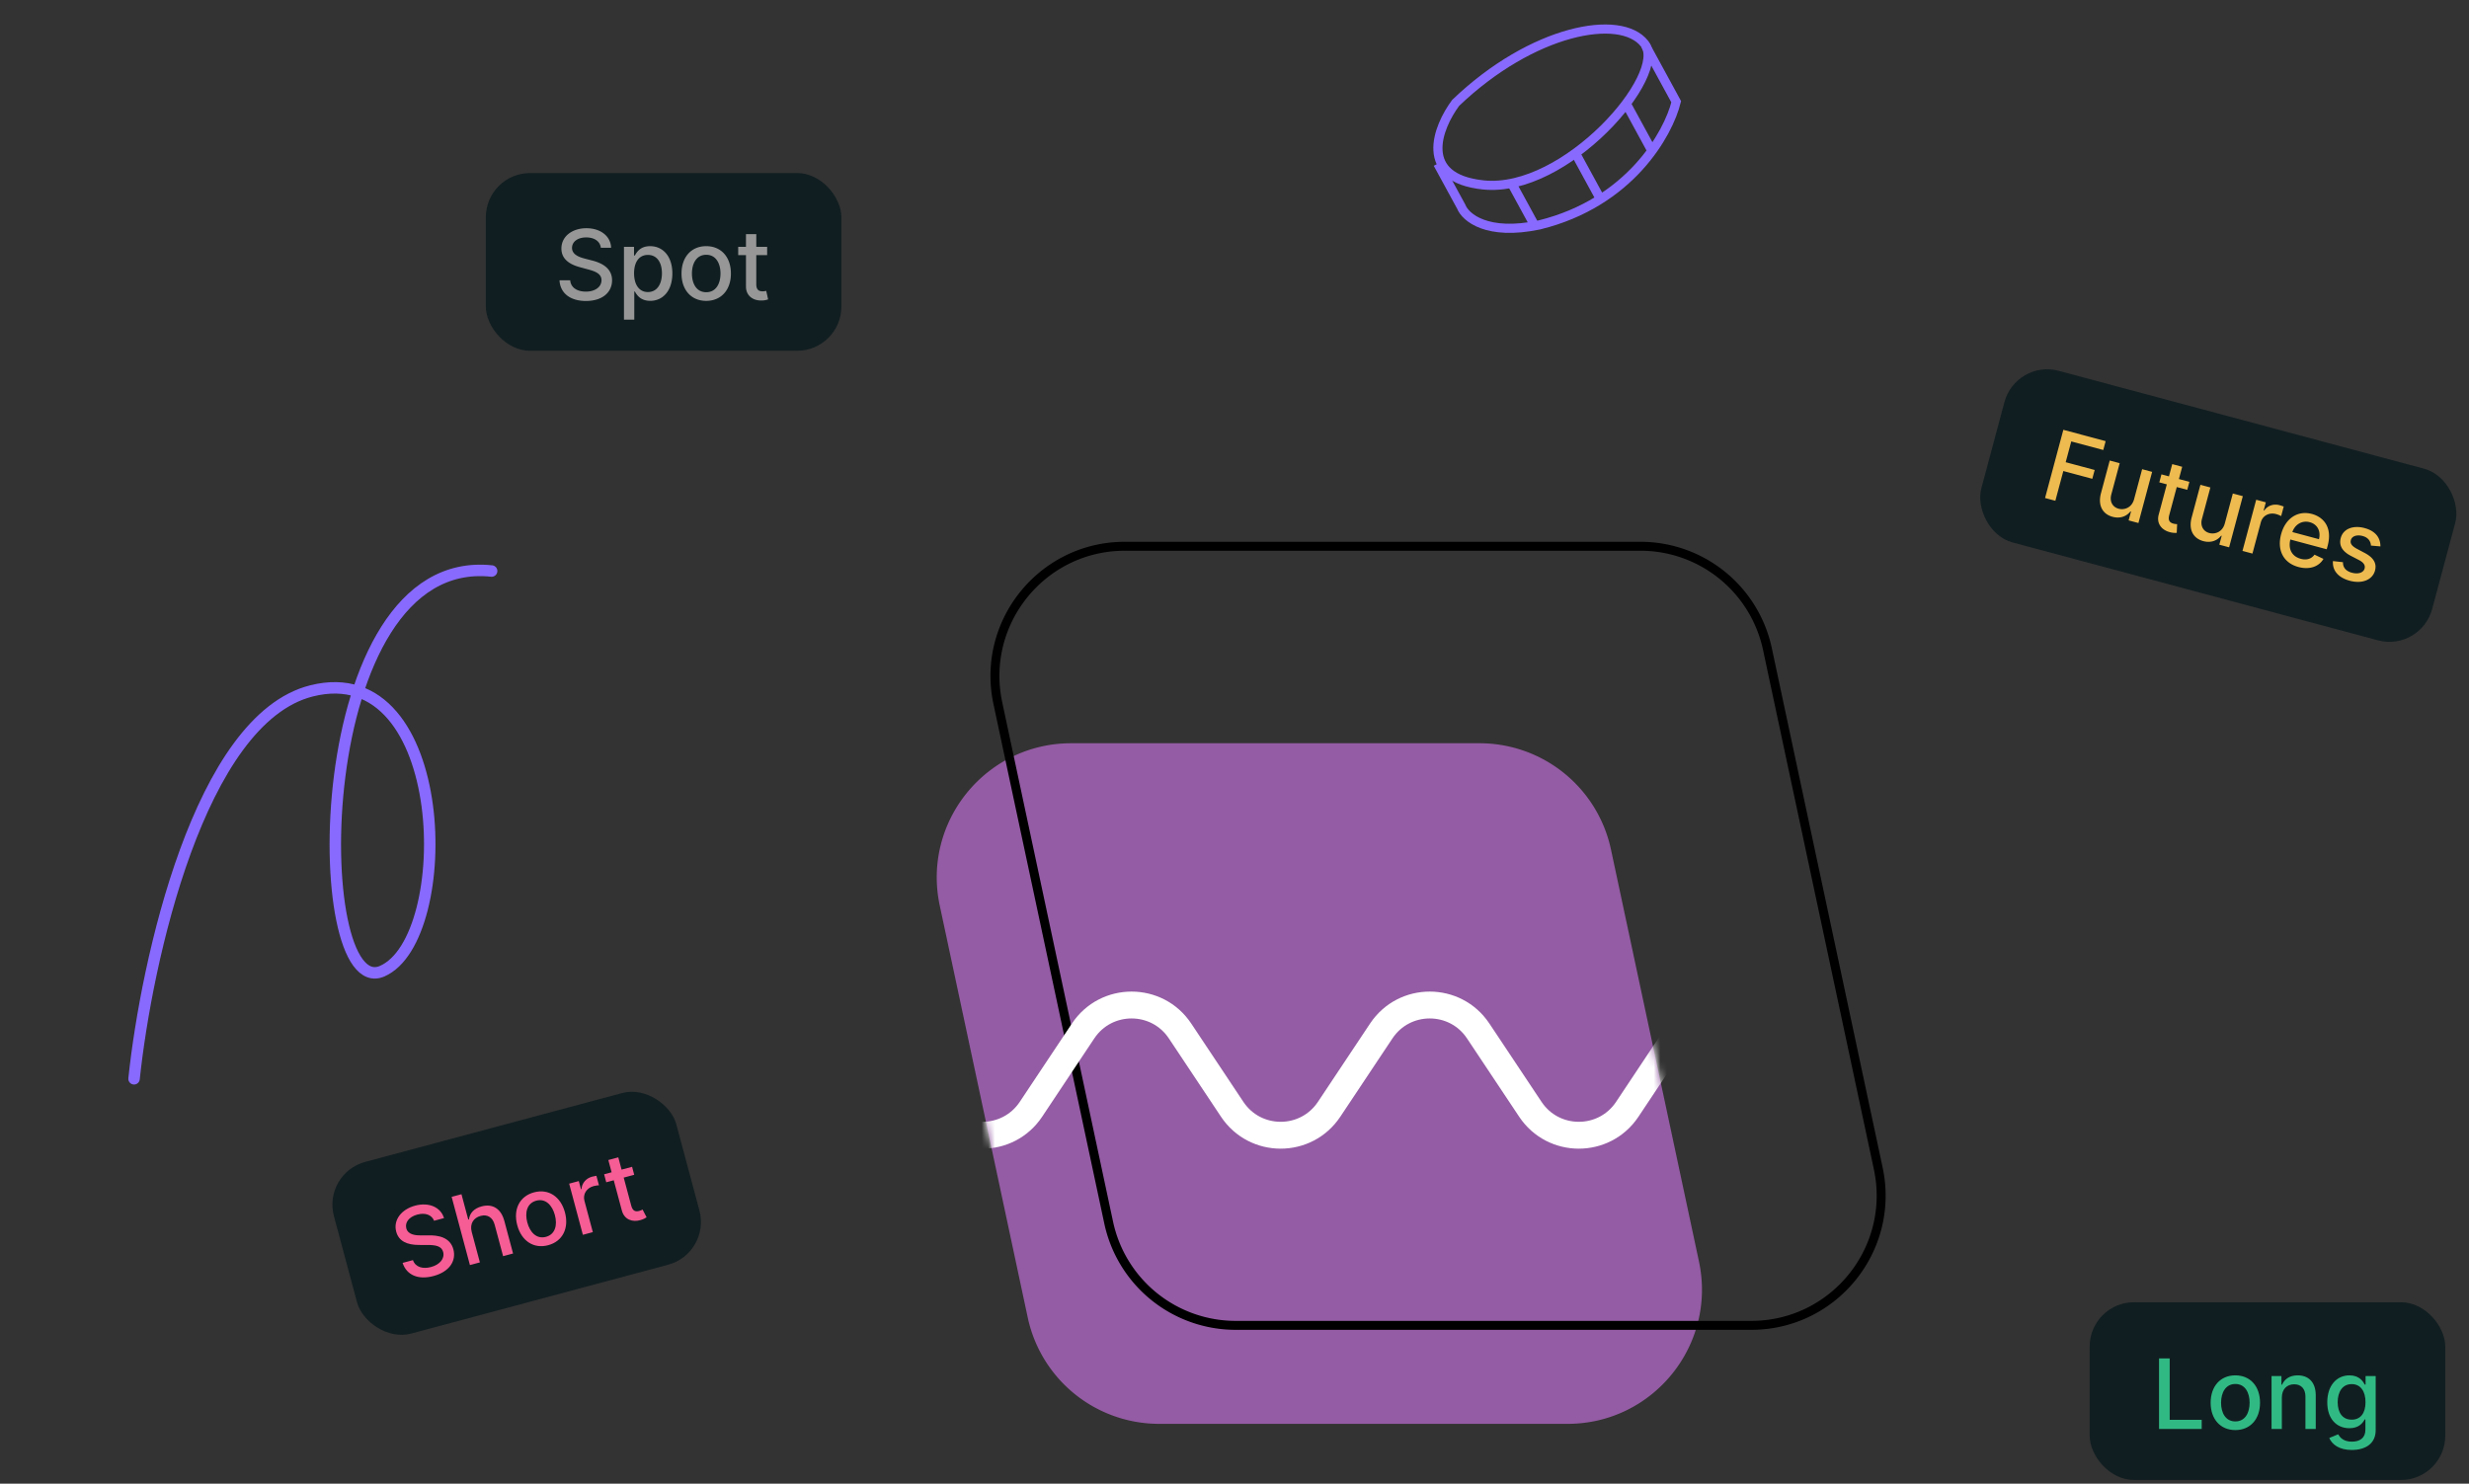 <svg width="371" height="223" fill="none" xmlns="http://www.w3.org/2000/svg"><rect width="100%" height="100%" fill="#333333" stroke="none"/><path d="M222.9 27.795c-9.907-1.027-6.906-8.652-4.166-12.335 11.519-11.025 24.775-13.502 28.382-8.895 3.606 4.607-11.831 22.514-24.216 21.23Z" stroke-width="1.374" stroke="#886aff"/><path d="m247.27 6.844 4.603 8.447c-1.171 4.776-6.925 15.167-20.581 18.519-7.862 1.655-11.089-1.139-11.719-2.743l-3.529-6.475m11.155 3.056 3.529 6.475m6.224-10.694 3.682 6.757m3.639-14.766 3.989 7.321" stroke-width="1.374" stroke="#886aff"/><rect x="314" y="195.726" width="53.434" height="26.717" rx="6.652" fill="#111e21"/><path d="M324.424 214.779h6.41v-1.378h-4.809v-9.234h-1.601v10.612Zm11.465.161c2.244 0 3.71-1.643 3.71-4.104 0-2.477-1.466-4.12-3.71-4.12-2.244 0-3.71 1.643-3.71 4.12 0 2.461 1.466 4.104 3.71 4.104Zm.005-1.301c-1.466 0-2.15-1.28-2.15-2.808 0-1.524.684-2.819 2.15-2.819 1.456 0 2.14 1.295 2.14 2.819 0 1.528-.684 2.808-2.14 2.808Zm6.984-3.586c0-1.269.777-1.995 1.855-1.995 1.052 0 1.69.69 1.69 1.845v4.876h1.549v-5.062c0-1.97-1.083-3.001-2.71-3.001-1.197 0-1.98.555-2.348 1.399h-.098v-1.295h-1.487v7.959h1.549v-4.726Zm10.509 7.877c2.026 0 3.591-.928 3.591-2.975v-8.135h-1.518v1.29h-.114c-.275-.492-.824-1.394-2.306-1.394-1.923 0-3.337 1.519-3.337 4.052 0 2.54 1.446 3.892 3.327 3.892 1.461 0 2.026-.824 2.306-1.332h.098v1.565c0 1.249-.855 1.788-2.031 1.788-1.291 0-1.793-.648-2.068-1.104l-1.332.55c.42.974 1.482 1.803 3.384 1.803Zm-.015-4.555c-1.384 0-2.104-1.062-2.104-2.627 0-1.529.704-2.716 2.104-2.716 1.352 0 2.078 1.104 2.078 2.716 0 1.642-.742 2.627-2.078 2.627Z" fill="#31B984"/><rect x="302.915" y="54.007" width="70.133" height="26.717" rx="6.652" transform="rotate(15 302.915 54.007)" fill="#111e21"/><path d="m307.297 74.851 1.547.415 1.198-4.47 4.354 1.167.356-1.327-4.355-1.167.837-3.123 4.81 1.289.357-1.332-6.357-1.703-2.747 10.251Zm13.382.168c-.345 1.308-1.483 1.668-2.323 1.443-.926-.248-1.387-1.09-1.107-2.136l1.262-4.71-1.497-.401-1.31 4.89c-.511 1.907.27 3.178 1.746 3.574 1.156.31 2.106-.09 2.681-.816l.08.021-.357 1.332 1.472.394 2.06-7.688-1.501-.403-1.206 4.5Zm8.307-2.597L327.409 72l.494-1.842-1.497-.401-.493 1.842-1.127-.302-.322 1.201 1.127.302-1.217 4.54c-.379 1.395.506 2.356 1.694 2.648a2.98 2.98 0 0 0 1.014.1l.061-1.309c-.105-.007-.303-.011-.543-.075-.485-.13-.878-.407-.646-1.273l1.133-4.23 1.577.423.322-1.202Zm5.32 6.249c-.345 1.307-1.483 1.668-2.323 1.443-.926-.249-1.387-1.09-1.107-2.137l1.262-4.71-1.497-.401-1.31 4.89c-.511 1.907.27 3.179 1.746 3.574 1.156.31 2.106-.09 2.681-.816l.08.022-.356 1.331 1.471.394 2.06-7.688-1.501-.402-1.206 4.5Zm2.658 4.13 1.497.4 1.258-4.695c.269-1.006 1.24-1.524 2.301-1.24.31.084.646.233.756.3l.384-1.432a6.32 6.32 0 0 0-.626-.205c-.901-.241-1.809.063-2.311.813l-.08-.021.328-1.221-1.447-.388-2.06 7.688Zm8.406 2.418c1.677.45 3.085-.059 3.76-1.219l-1.348-.635c-.465.654-1.215.85-2.065.622-1.282-.344-1.92-1.405-1.563-2.897l5.466 1.464.142-.53c.744-2.778-.627-4.31-2.368-4.777-2.143-.574-3.991.68-4.624 3.042-.64 2.388.333 4.323 2.6 4.93Zm-.911-5.25c.353-1.074 1.397-1.808 2.613-1.483 1.162.311 1.692 1.376 1.382 2.554l-3.995-1.07Zm13.23 2.156c.01-1.28-.716-2.31-2.378-2.756-1.737-.466-3.214.12-3.579 1.482-.292 1.091.174 1.994 1.53 2.7l1.225.635c.696.363.953.786.825 1.267-.16.595-.92.89-1.901.627-.896-.24-1.369-.78-1.346-1.583l-1.506-.168c-.115 1.429.811 2.498 2.538 2.96 1.857.498 3.408-.143 3.781-1.535.291-1.086-.22-1.942-1.545-2.645l-1.146-.608c-.792-.427-1.081-.81-.937-1.33.154-.591.907-.84 1.758-.612.931.25 1.223.88 1.26 1.443l1.421.123Z" fill="#EEBB50"/><rect x="73" y="26.007" width="53.434" height="26.717" rx="6.652" fill="#111e21"/><path d="M90.281 37.236h1.544c-.046-1.7-1.55-2.933-3.705-2.933-2.13 0-3.762 1.218-3.762 3.047 0 1.477 1.057 2.342 2.762 2.803l1.254.342c1.135.3 2.01.674 2.01 1.617 0 1.036-.99 1.72-2.352 1.72-1.233 0-2.26-.549-2.352-1.704h-1.607c.104 1.922 1.59 3.109 3.97 3.109 2.492 0 3.927-1.311 3.927-3.11 0-1.912-1.704-2.653-3.052-2.984l-1.036-.27c-.83-.212-1.933-.6-1.928-1.616 0-.902.824-1.57 2.13-1.57 1.218 0 2.083.57 2.197 1.549Zm3.478 10.81h1.55v-4.224h.093c.28.508.85 1.394 2.3 1.394 1.928 0 3.328-1.544 3.328-4.12 0-2.58-1.42-4.098-3.343-4.098-1.477 0-2.01.901-2.285 1.393h-.13v-1.29H93.76v10.944Zm1.519-6.965c0-1.664.725-2.767 2.078-2.767 1.404 0 2.109 1.186 2.109 2.767 0 1.596-.726 2.814-2.11 2.814-1.331 0-2.077-1.14-2.077-2.814Zm10.84 4.14c2.244 0 3.711-1.642 3.711-4.104 0-2.477-1.467-4.12-3.711-4.12-2.244 0-3.71 1.643-3.71 4.12 0 2.462 1.466 4.104 3.71 4.104Zm.005-1.3c-1.466 0-2.15-1.28-2.15-2.81 0-1.523.684-2.818 2.15-2.818 1.457 0 2.141 1.295 2.141 2.819 0 1.529-.684 2.808-2.141 2.808Zm9.15-6.82h-1.632v-1.907h-1.549v1.907h-1.166v1.244h1.166v4.7c-.005 1.445 1.098 2.145 2.321 2.12a2.973 2.973 0 0 0 1.006-.167l-.28-1.28c-.104.021-.296.068-.544.068-.503 0-.954-.166-.954-1.063v-4.378h1.632V37.1Z" fill="#979797"/><rect x="48.45" y="176.351" width="53.273" height="26.717" rx="6.652" transform="rotate(-15 48.45 176.351)" fill="#111e21"/><path d="m65.227 183.48 1.492-.399c-.485-1.63-2.256-2.432-4.338-1.874-2.057.551-3.319 2.15-2.845 3.917.382 1.426 1.627 1.988 3.393 1.993l1.3.005c1.174-.003 2.116.131 2.36 1.042.269 1.001-.51 1.918-1.827 2.27-1.191.32-2.324.055-2.714-1.038l-1.551.416c.597 1.83 2.341 2.592 4.639 1.976 2.407-.645 3.454-2.283 2.989-4.02-.495-1.847-2.333-2.121-3.72-2.093l-1.072.008c-.855.01-2.022-.08-2.28-1.063-.233-.871.39-1.729 1.65-2.067 1.177-.316 2.16.011 2.524.927Zm5.659 1.692c-.329-1.226.26-2.135 1.325-2.42 1.031-.277 1.823.214 2.124 1.34l1.263 4.71 1.496-.401-1.31-4.89c-.514-1.917-1.828-2.616-3.41-2.192-1.196.32-1.777 1.034-1.915 1.961l-.095.026-1.022-3.814-1.477.395 2.747 10.251 1.497-.401-1.223-4.565Zm11.485 1.982c2.168-.581 3.159-2.547 2.522-4.925-.641-2.392-2.483-3.599-4.65-3.019-2.167.581-3.159 2.547-2.518 4.94.637 2.377 2.479 3.584 4.646 3.004Zm-.331-1.258c-1.417.38-2.409-.68-2.804-2.156-.395-1.472-.07-2.9 1.347-3.28 1.407-.377 2.403.698 2.797 2.169.396 1.477.066 2.89-1.34 3.267Zm5.544-.305 1.497-.401-1.258-4.695c-.27-1.006.312-1.94 1.373-2.224.31-.084.675-.122.805-.12l-.384-1.431c-.156.02-.455.084-.645.135-.901.242-1.535.959-1.594 1.86l-.08.021-.327-1.221-1.447.387 2.06 7.689Zm7.393-10.221-1.577.422-.494-1.842-1.496.401.493 1.842-1.126.302.322 1.201 1.126-.302 1.217 4.54c.369 1.398 1.616 1.788 2.79 1.447.475-.133.771-.309.929-.421l-.602-1.164c-.094.047-.268.142-.508.206-.485.13-.964.087-1.196-.779l-1.133-4.23 1.577-.422-.322-1.201Z" fill="#F55D94"/><path d="M141.211 136.116c-2.683-12.565 6.897-24.406 19.745-24.406h61.37a20.19 20.19 0 0 1 19.745 15.974l13.22 61.914c2.683 12.565-6.897 24.406-19.744 24.406h-61.371a20.19 20.19 0 0 1-19.744-15.974l-13.221-61.914Z" fill="#945ca4"/><path d="M169.027 82.102h77.465a19.517 19.517 0 0 1 19.087 15.445l16.653 78.066c2.59 12.144-6.67 23.588-19.087 23.588H185.68a19.516 19.516 0 0 1-19.087-15.445L149.94 105.69c-2.591-12.145 6.669-23.588 19.087-23.588Z" stroke-width="1.346" stroke="#000"/><mask id="a" style="mask-type:alpha" maskUnits="userSpaceOnUse" x="140" y="111" width="116" height="104"><path d="M141.211 136.116c-2.683-12.565 6.897-24.406 19.745-24.406h61.37a20.19 20.19 0 0 1 19.745 15.974l13.22 61.914c2.683 12.565-6.897 24.406-19.744 24.406h-61.371a20.19 20.19 0 0 1-19.744-15.974l-13.221-61.914Z" fill="#523AFD"/></mask><g mask="url(#a)"><path d="m125.232 144.015 15.119 22.709c3.462 5.201 11.103 5.201 14.565 0l7.835-11.77c3.463-5.201 11.103-5.201 14.566 0l7.835 11.77c3.463 5.201 11.103 5.201 14.566 0l7.835-11.77c3.462-5.201 11.103-5.201 14.565 0l7.836 11.77c3.462 5.201 11.103 5.201 14.565 0l7.836-11.77c3.462-5.201 11.103-5.201 14.565 0l15.118 22.71" stroke="#fff" stroke-width="4.038" stroke-linejoin="round"/></g><path d="M20.142 162.142c1.869-17.667 9.82-54.062 26.673-58.303 21.066-5.303 21.758 37.294 10.604 42.132-11.154 4.839-11.326-63.092 16.456-60.148" stroke-width="1.722" stroke-linecap="round" stroke="#886aff"/></svg>